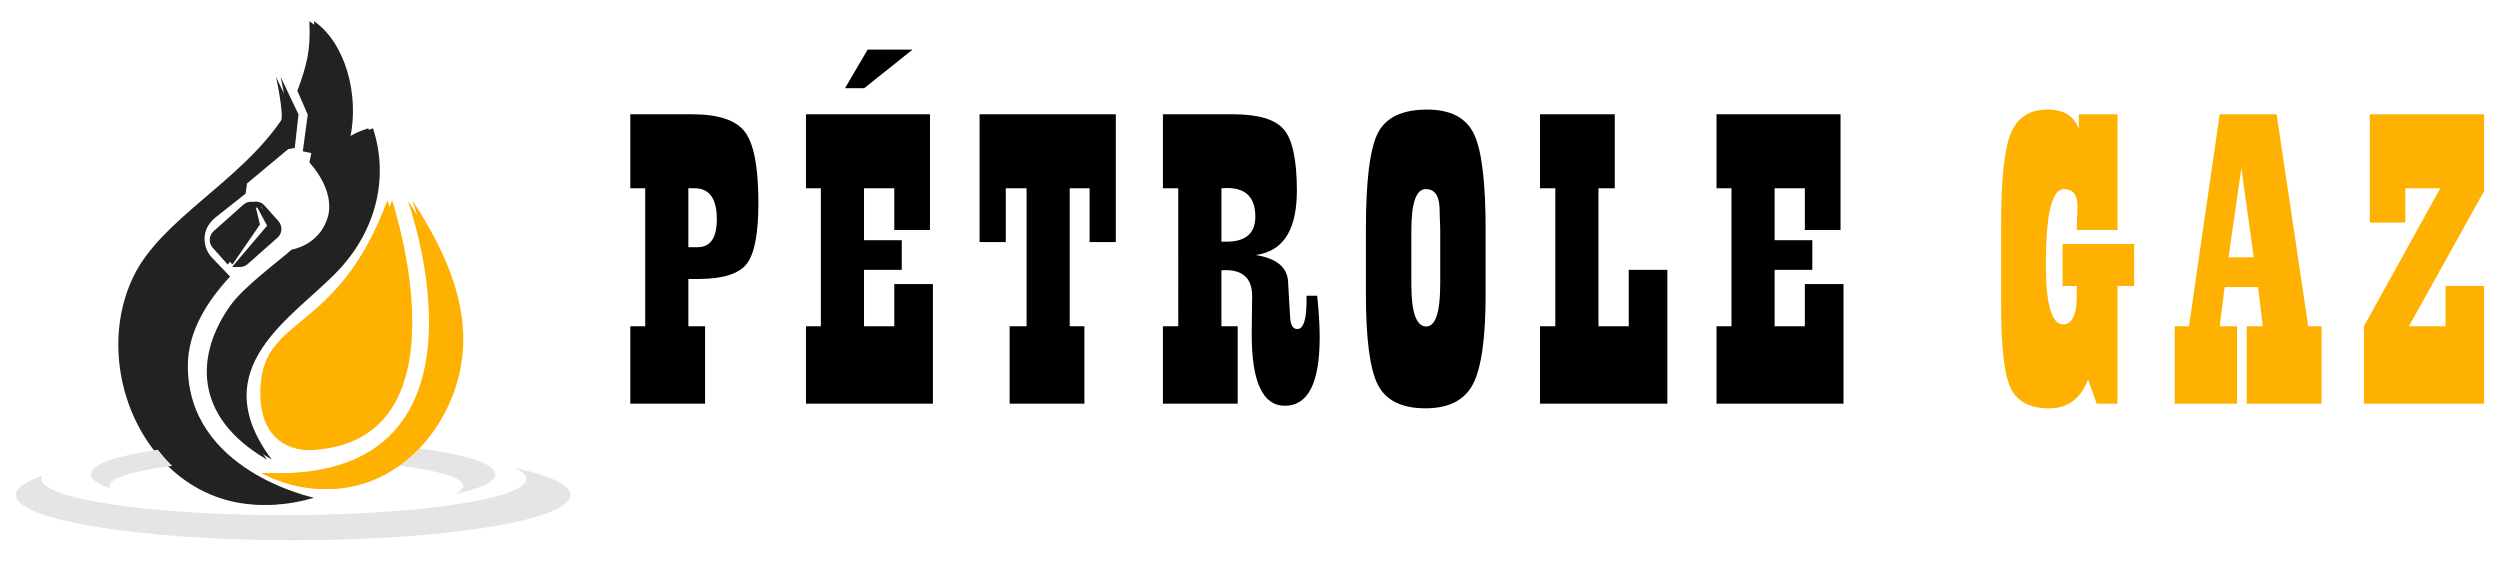 <?xml version="1.0" encoding="utf-8"?>
<!-- Generator: Adobe Illustrator 16.0.0, SVG Export Plug-In . SVG Version: 6.00 Build 0)  -->
<!DOCTYPE svg PUBLIC "-//W3C//DTD SVG 1.1//EN" "http://www.w3.org/Graphics/SVG/1.1/DTD/svg11.dtd">
<svg version="1.1" id="Calque_1" xmlns="http://www.w3.org/2000/svg" xmlns:xlink="http://www.w3.org/1999/xlink" x="0px" y="0px"
	 width="236px" height="53px" viewBox="0 0 236 53" enable-background="new 0 0 236 53" xml:space="preserve">
<g>
	<g>
		<path fill-rule="evenodd" clip-rule="evenodd" fill="#222222" d="M26.049,7.242c0.042,0.084,0.778,3.698,0.478,4.139
			c-4.009,5.871-11.349,9.359-13.939,14.742C7.764,36.152,15.715,51,29.205,46.985c0,0-12.028-2.502-11.908-12.57
			c0.038-3.143,1.799-5.947,3.985-8.312l-1.703-1.773c-0.529-0.553-0.776-1.326-0.689-2.085c0.085-0.76,0.53-1.337,1.129-1.81
			l2.732-2.164l0.129-0.953l3.896-3.246l0.61-0.102l0.356-3.166L26.049,7.242z M25.754,22.443l0.008-0.011l0.012-0.011l0.01-0.008
			l0.01-0.011h0.001l0.01-0.01l0.009-0.011h0.001l0.01-0.011l0.008-0.009h0.001l0.01-0.012l0.008-0.009l0.001-0.001l0.008-0.011
			l0.009-0.01l0-0.001l0.009-0.012l0.006-0.008c0.013-0.016,0.023-0.031,0.035-0.047h0.002l0.014-0.021l0.002-0.004l0.008-0.01
			l0.005-0.008l0-0.004l0.014-0.021l0.001-0.003l0.007-0.012l0.003-0.01l0.002-0.002l0.007-0.012l0.005-0.01l0.002-0.004L26,22.125
			l0.004-0.011l0.002-0.004l0.007-0.011l0.004-0.009l0.002-0.005l0.005-0.012l0.003-0.008l0.001-0.004l0.006-0.012l0.004-0.01
			l0.001-0.004l0.006-0.013l0.002-0.009l0.002-0.004L26.055,22l0.003-0.011l0.006-0.015l0.003-0.008l0.001-0.006l0.003-0.013
			l0.002-0.007l0.002-0.006l0.004-0.014l0.001-0.008l0.001-0.005l0.004-0.015l0.002-0.006l0.002-0.006l0.003-0.012l0.001-0.009
			v-0.006l0.003-0.013l0-0.006l0.001-0.008l0.003-0.012l0.001-0.008l0.001-0.008l0.002-0.012l0.001-0.006l0-0.008l0.002-0.013
			l0.001-0.007l0.001-0.008l0.002-0.014v-0.005l0.001-0.007l0.001-0.014v-0.007v-0.006v-0.015l0.001-0.004v-0.009l0.001-0.015
			v-0.004l0.001-0.008v-0.013v-0.007v-0.008v-0.014v-0.006V21.59l-0.001-0.013V21.57v-0.006l-0.001-0.014v-0.006l-0.001-0.007
			v-0.013v-0.008l0-0.006l-0.001-0.014l-0.001-0.006l-0.001-0.007l-0.001-0.013l-0.002-0.008l-0.001-0.006l-0.001-0.014l0-0.006
			l-0.001-0.006l-0.002-0.014l-0.001-0.008l0-0.006l-0.004-0.012L26.1,21.387l-0.001-0.006l-0.003-0.02l-0.002-0.006l-0.003-0.014
			l-0.003-0.008l0-0.006l-0.004-0.012l-0.002-0.01l-0.001-0.004l-0.004-0.012l-0.003-0.009v-0.004l-0.004-0.013l-0.002-0.01
			l-0.002-0.004l-0.005-0.012l-0.003-0.01l-0.001-0.004l-0.008-0.021l-0.001-0.004l-0.006-0.012l-0.004-0.01l0-0.004l-0.006-0.01
			l-0.004-0.012v-0.002l-0.006-0.012l-0.004-0.01l-0.001-0.003l-0.007-0.013L26,21.105l0,0l-0.006-0.013l-0.006-0.011l-0.001-0.002
			l-0.012-0.022l0-0.001l-0.015-0.024h0l-0.007-0.011l-0.006-0.012h-0.001l-0.008-0.012l-0.009-0.011l0-0.003l-0.012-0.018
			l-0.002-0.003l-0.001-0.001l-0.009-0.011l-0.006-0.01l-0.001-0.001l-0.01-0.012l-0.007-0.011l-0.009-0.01l-0.01-0.012
			l-0.018-0.021l-1.303-1.461c-0.406-0.456-1.111-0.496-1.566-0.09l-2.805,2.5c-0.456,0.404-0.495,1.111-0.089,1.566l1.302,1.459
			c0.042,0.047,0.085,0.088,0.132,0.127l2.595-3.768l-0.379-1.58l0.525-0.104l0.959,1.783l-3.288,3.876
			c0.343,0.092,0.737,0.004,1.01-0.23L25.754,22.443z M29.205,2c0.133,2.758-0.234,4.1-1.131,6.573l0.979,2.257l-0.471,3.453
			l0.808,0.171l-0.186,0.88l0.001,0.002h0l0,0l0.001,0.002l0.003,0.002h0.001l0.001,0.004l0.005,0.005l0.003,0.002l0.002,0.003
			l0.006,0.006l0.003,0.004l0.002,0.002l0.007,0.007l0.006,0.009h0.001l0.008,0.008l0.01,0.012h0.001l0.008,0.01l0.009,0.01
			l0.003,0.004l0.009,0.01l0.01,0.01l0.005,0.007l0.007,0.009l0.011,0.014l0.009,0.008l0.006,0.006l0.012,0.016l0.011,0.011
			l0.004,0.004l0.014,0.018l0.013,0.016l0,0.001l0.017,0.018l0.014,0.02l0.003,0.002l0.013,0.017l0.018,0.019l0.005,0.006
			l0.011,0.018l0.017,0.02l0.018,0.021l0.019,0.022l0.01,0.015l0.007,0.007l0.019,0.024l0.017,0.021l0.002,0.004l0.06,0.075
			l0.019,0.027l0.006,0.005l0.016,0.022l0.043,0.055l0.021,0.029l0.012,0.017l0.01,0.014l0.021,0.028
			c0.074,0.102,0.15,0.211,0.226,0.33l0.024,0.033c0.5,0.768,1.034,1.866,1.034,3.05v0.017v0.017l-0.001,0.019v0.017l-0.001,0.05
			v0.002v0.018l-0.001,0.035l-0.001,0.018l-0.002,0.049v0.004v0.018l-0.001,0.017l-0.003,0.038l-0.004,0.045l-0.009,0.074
			l-0.002,0.018l-0.003,0.02l-0.012,0.094l-0.003,0.025c-0.005,0.031-0.01,0.064-0.017,0.096l-0.004,0.026
			c-0.008,0.036-0.014,0.07-0.022,0.106l-0.001,0.005h-0.001l-0.001,0.005c-0.01,0.038-0.019,0.078-0.03,0.116v0.001
			c-0.01,0.041-0.022,0.082-0.033,0.123c-0.8,2.626-3.383,3.011-3.383,3.011c-1.675,1.437-4.566,3.566-5.788,5.269
			c-3.22,4.495-3.664,10.442,3.452,14.559c-6.534-8.725,2.039-13.401,6.244-17.821c3.579-3.765,4.844-8.739,3.317-13.449
			c0,0-1.031,0.263-2.184,1.019C33.536,8.941,32.129,3.999,29.205,2z"/>
	</g>
	<g>
		<path fill-rule="evenodd" clip-rule="evenodd" fill="#FEB100" d="M36.574,18.899c0,0,7.576,22.672-7.458,23.575
			c0,0-4.966,0.313-4.51-6.192C25.063,29.774,31.978,31.337,36.574,18.899"/>
	</g>
	<g>
		<path fill-rule="evenodd" clip-rule="evenodd" fill="#FEB100" d="M38.482,18.899c0,0,9.815,27.004-13.879,25.74
			c7.704,3.984,14.84-0.322,17.58-7.016C44.919,30.942,42.2,24.589,38.482,18.899"/>
	</g>
</g>
<g>
	<g>
		<g>
			<path fill-rule="evenodd" clip-rule="evenodd" fill="#E5E5E5" d="M26.804,48.624c-12.632,0-22.874-1.525-22.874-3.408
				c0-0.109,0.035-0.217,0.102-0.321c-1.625,0.556-2.533,1.179-2.533,1.835C1.498,49.088,13.215,51,27.669,51
				c14.455,0,26.173-1.912,26.173-4.271c0-0.968-1.974-1.862-5.3-2.578c0.738,0.336,1.135,0.692,1.135,1.064
				C49.677,47.099,39.437,48.624,26.804,48.624"/>
		</g>
		<g>
			<path fill-rule="evenodd" clip-rule="evenodd" fill="#E5E5E5" d="M39.586,42.334c4.381,0.569,7.188,1.451,7.188,2.437
				c0,0.705-1.44,1.359-3.87,1.881c0.54-0.244,0.831-0.505,0.831-0.774c0-0.772-2.344-1.459-6.027-1.914
				C38.378,43.484,39.006,42.937,39.586,42.334 M16.273,43.975c-3.627,0.456-5.932,1.138-5.932,1.902
				c0,0.076,0.024,0.154,0.074,0.232c-1.186-0.404-1.851-0.859-1.851-1.339c0-0.923,2.457-1.751,6.359-2.322
				C15.338,42.986,15.79,43.5,16.273,43.975z"/>
		</g>
		<g>
			<g>
				<path fill-rule="evenodd" clip-rule="evenodd" fill="#222222" d="M26.486,7.242c0.041,0.084,0.778,3.698,0.478,4.139
					c-4.01,5.871-11.349,9.359-13.939,14.742C8.201,36.152,16.151,51,29.642,46.985c0,0-12.028-2.502-11.908-12.57
					c0.038-3.143,1.8-5.947,3.985-8.312l-1.703-1.773c-0.528-0.553-0.776-1.326-0.688-2.085c0.085-0.76,0.53-1.337,1.129-1.81
					l2.732-2.164l0.129-0.953l3.896-3.246l0.61-0.102l0.356-3.166L26.486,7.242z M26.191,22.443l0.008-0.011l0.013-0.011l0.01-0.008
					l0.01-0.011h0.001l0.01-0.01l0.009-0.011h0.001l0.011-0.011l0.008-0.009h0.001l0.01-0.012l0.009-0.009l0.001-0.001l0.008-0.011
					l0.009-0.01l0.001-0.001l0.009-0.012l0.006-0.008c0.014-0.016,0.023-0.031,0.035-0.047h0.002l0.014-0.021l0.002-0.004
					l0.008-0.01l0.005-0.008l0.001-0.004l0.014-0.021l0.001-0.003l0.008-0.012l0.003-0.01l0.003-0.002l0.007-0.012l0.005-0.01
					l0.002-0.004l0.005-0.01l0.004-0.011l0.002-0.004l0.007-0.011l0.005-0.009l0.002-0.005l0.005-0.012l0.003-0.008l0.001-0.004
					l0.007-0.012l0.004-0.01l0.001-0.004l0.006-0.013l0.003-0.009l0.002-0.004L26.492,22l0.003-0.011l0.007-0.015l0.003-0.008
					l0.001-0.006l0.003-0.013l0.003-0.007l0.002-0.006l0.004-0.014l0.001-0.008l0.002-0.005l0.004-0.015l0.002-0.006l0.002-0.006
					l0.003-0.012l0.002-0.009v-0.006l0.003-0.013l0.001-0.006l0.001-0.008l0.004-0.012l0.001-0.008l0.001-0.008l0.002-0.012
					l0.002-0.006v-0.008l0.002-0.013l0.001-0.007l0.001-0.008l0.002-0.014v-0.005l0.001-0.007l0.002-0.014v-0.007v-0.006v-0.015
					l0.001-0.004v-0.009l0.001-0.015v-0.004l0.001-0.008v-0.013v-0.007v-0.008v-0.014v-0.006V21.59l-0.001-0.013V21.57v-0.006
					l-0.001-0.014v-0.006l-0.001-0.007v-0.013v-0.008l-0.001-0.006l-0.001-0.014l-0.001-0.006l-0.001-0.007l-0.001-0.013
					l-0.002-0.008l-0.001-0.006l-0.001-0.014l-0.001-0.006l-0.001-0.006l-0.002-0.014l-0.002-0.008v-0.006l-0.005-0.012
					l-0.001-0.008l-0.001-0.006l-0.003-0.02l-0.002-0.006l-0.003-0.014l-0.003-0.008v-0.006l-0.005-0.012l-0.002-0.01l-0.001-0.004
					l-0.004-0.012l-0.004-0.009v-0.004l-0.004-0.013l-0.002-0.01l-0.002-0.004l-0.005-0.012l-0.004-0.01l-0.001-0.004l-0.009-0.021
					l-0.001-0.004l-0.006-0.012l-0.004-0.01v-0.004l-0.007-0.01l-0.004-0.012v-0.002l-0.006-0.012l-0.005-0.01l-0.001-0.003
					l-0.007-0.013l-0.006-0.01l0,0l-0.006-0.013l-0.006-0.011l-0.001-0.002l-0.012-0.022l-0.001-0.001l-0.015-0.024l0,0
					l-0.007-0.011l-0.006-0.012h-0.001l-0.008-0.012l-0.009-0.011l-0.001-0.003l-0.012-0.018l-0.002-0.003l-0.001-0.001l-0.01-0.011
					l-0.006-0.01l-0.001-0.001l-0.01-0.012l-0.007-0.011l-0.01-0.01l-0.01-0.012l-0.018-0.021l-1.303-1.461
					c-0.406-0.456-1.11-0.496-1.565-0.09l-2.805,2.5c-0.456,0.404-0.495,1.111-0.09,1.566l1.302,1.459
					c0.043,0.047,0.086,0.088,0.133,0.127l2.595-3.768l-0.379-1.58l0.524-0.104l0.959,1.783l-3.288,3.876
					c0.344,0.092,0.737,0.004,1.01-0.23L26.191,22.443z M29.642,2c0.134,2.758-0.234,4.1-1.131,6.573l0.979,2.257l-0.471,3.453
					l0.809,0.171l-0.187,0.88l0.001,0.002h0.001l0,0l0.001,0.002l0.003,0.002h0.002l0.001,0.004l0.005,0.005l0.003,0.002
					l0.002,0.003l0.006,0.006l0.003,0.004l0.002,0.002l0.008,0.007l0.006,0.009h0.001l0.008,0.008l0.01,0.012h0.001l0.008,0.01
					l0.01,0.01l0.003,0.004l0.009,0.01l0.01,0.01l0.005,0.007l0.007,0.009l0.012,0.014l0.009,0.008l0.006,0.006l0.012,0.016
					l0.011,0.011l0.004,0.004l0.014,0.018l0.014,0.016v0.001l0.017,0.018l0.015,0.02l0.003,0.002l0.013,0.017l0.018,0.019
					l0.006,0.006l0.011,0.018l0.018,0.02l0.018,0.021l0.02,0.022l0.01,0.015l0.007,0.007l0.019,0.024l0.018,0.021l0.002,0.004
					l0.06,0.075l0.02,0.027l0.006,0.005l0.016,0.022l0.043,0.055l0.021,0.029l0.012,0.017l0.011,0.014l0.021,0.028
					c0.074,0.102,0.15,0.211,0.227,0.33l0.023,0.033c0.5,0.768,1.034,1.866,1.034,3.05v0.017v0.017l-0.001,0.019v0.017l-0.001,0.05
					v0.002v0.018l-0.002,0.035l-0.001,0.018l-0.002,0.049v0.004v0.018l-0.002,0.017l-0.003,0.038l-0.004,0.045l-0.009,0.074
					l-0.003,0.018l-0.003,0.02l-0.012,0.094l-0.003,0.025c-0.006,0.031-0.011,0.064-0.018,0.096l-0.004,0.026
					c-0.008,0.036-0.015,0.07-0.022,0.106l-0.001,0.005h-0.001l-0.001,0.005c-0.01,0.038-0.019,0.078-0.029,0.116v0.001
					c-0.01,0.041-0.022,0.082-0.033,0.123c-0.801,2.626-3.383,3.011-3.383,3.011c-1.675,1.437-4.566,3.566-5.788,5.269
					c-3.22,4.495-3.664,10.442,3.452,14.559c-6.534-8.725,2.038-13.401,6.244-17.821c3.578-3.765,4.844-8.739,3.317-13.449
					c0,0-1.031,0.263-2.184,1.019C33.973,8.941,32.565,3.999,29.642,2z"/>
			</g>
			<g>
				<path fill-rule="evenodd" clip-rule="evenodd" fill="#FEB100" d="M37.011,18.899c0,0,7.576,22.672-7.459,23.575
					c0,0-4.966,0.313-4.51-6.192C25.5,29.774,32.415,31.337,37.011,18.899"/>
			</g>
			<g>
				<path fill-rule="evenodd" clip-rule="evenodd" fill="#FEB100" d="M38.919,18.899c0,0,9.815,27.004-13.879,25.74
					c7.704,3.984,14.841-0.322,17.58-7.016C45.355,30.942,42.637,24.589,38.919,18.899"/>
			</g>
		</g>
	</g>
	<g>
		<path d="M66.559,30.798v7.307h-7.057v-7.307h1.407V17.77h-1.407v-6.983h5.821c2.502,0,4.172,0.559,5.011,1.681
			c0.838,1.122,1.259,3.349,1.259,6.684c0,2.911-0.374,4.835-1.118,5.774c-0.749,0.939-2.273,1.41-4.576,1.41h-0.917v4.463H66.559z
			 M64.981,17.77v5.564h0.298h0.577c1.208,0,1.812-0.88,1.812-2.641c0-1.949-0.703-2.924-2.111-2.924H64.981z"/>
		<path d="M87.79,10.787v10.928h-3.37V17.77h-2.857v4.904h3.562v2.801h-3.562v5.323h2.857v-3.979h3.647v11.286H76.083v-7.307h1.407
			V17.77h-1.407v-6.983H87.79z M81.904,4.681h4.243l-4.563,3.643h-1.813L81.904,4.681z"/>
		<path d="M105.332,10.787v12.065h-2.474V17.77h-1.877v13.028h1.386v7.307H95.31v-7.307h1.599V17.77h-1.963v5.082h-2.473V10.787
			H105.332z"/>
		<path d="M124.346,27.917c0.155,1.533,0.233,2.841,0.233,3.923c0,4.312-1.096,6.463-3.285,6.463c-2.089,0-3.132-2.241-3.132-6.722
			l0.019-1.805l0.022-1.82c0-1.642-0.839-2.457-2.517-2.457c-0.057,0-0.185,0.002-0.384,0.018v5.281h1.535v7.307h-7.058v-7.307
			h1.449V17.77h-1.449v-6.983h6.609c2.404,0,4.009,0.482,4.822,1.451c0.806,0.966,1.214,2.885,1.214,5.753
			c0,3.483-1.132,5.477-3.392,5.984c-0.112,0.027-0.276,0.062-0.49,0.101c1.932,0.309,2.95,1.126,3.05,2.462l0.106,1.879
			l0.088,1.504c0.04,0.759,0.268,1.14,0.682,1.14c0.58,0,0.871-0.9,0.871-2.702v-0.44H124.346z M115.303,22.815h0.469
			c1.82,0,2.731-0.789,2.731-2.36c0-1.803-0.882-2.704-2.646-2.704c-0.111,0-0.298,0.006-0.554,0.019V22.815z"/>
		<path d="M128.941,27.737v-6.082c0-4.591,0.375-7.624,1.131-9.098c0.753-1.475,2.305-2.213,4.646-2.213
			c2.207,0,3.677,0.765,4.416,2.292c0.741,1.528,1.109,4.546,1.109,9.057v6.044c0,4.163-0.399,7.005-1.193,8.522
			c-0.794,1.524-2.288,2.285-4.479,2.285c-2.232,0-3.727-0.731-4.489-2.193C129.321,34.892,128.941,32.021,128.941,27.737z
			 M133.231,21.753v5.082c0,2.656,0.466,3.984,1.403,3.984c0.882,0,1.323-1.341,1.323-4.023v-5.225l-0.043-1.179l-0.021-0.822
			c-0.057-1.146-0.489-1.72-1.299-1.72C133.683,17.85,133.231,19.151,133.231,21.753z"/>
		<path d="M157.399,25.475v12.63h-12.024v-7.307h1.447V17.77h-1.447v-6.983h7.059v6.983h-1.538v13.028h2.858v-5.323H157.399z"/>
		<path d="M173.747,10.787v10.928h-3.369V17.77h-2.854v4.904h3.559v2.801h-3.559v5.323h2.854v-3.979h3.649v11.286H162.04v-7.307
			h1.412V17.77h-1.412v-6.983H173.747z"/>
		<path fill="#FEB100" d="M199.89,10.787v10.928h-3.841l0.065-2.264c0-1.067-0.427-1.601-1.28-1.601
			c-1.135,0-1.705,2.355-1.705,7.063c0,3.801,0.54,5.706,1.623,5.706c0.866,0,1.297-0.906,1.297-2.723v-0.9h-1.343v-3.963h6.76
			v3.963h-1.576v11.108h-1.963l-0.81-2.283c-0.059,0.134-0.103,0.232-0.128,0.302c-0.711,1.616-1.891,2.422-3.543,2.422
			c-1.831,0-3.046-0.641-3.645-1.923c-0.599-1.278-0.895-3.876-0.895-7.783v-1.843v-5.883c0-4.189,0.303-7.032,0.914-8.524
			c0.614-1.496,1.771-2.245,3.477-2.245c1.536,0,2.518,0.616,2.943,1.843v-1.4H199.89z"/>
		<path fill="#FEB100" d="M219.156,30.798v7.307h-7.062v-7.307h1.517l-0.448-3.7h-3.155l-0.469,3.7h1.641v7.307h-5.884v-7.307h1.346
			l2.897-20.011h5.375l2.984,20.011H219.156z M212.755,24.295l-1.168-8.406l-1.216,8.406H212.755z"/>
		<path fill="#FEB100" d="M234.502,10.787v7.245l-7.098,12.767h3.451v-3.802h3.646v11.108h-11.345v-7.307l7.207-13.028h-3.305v3.242
			h-3.349V10.787H234.502z"/>
	</g>
</g>
</svg>
